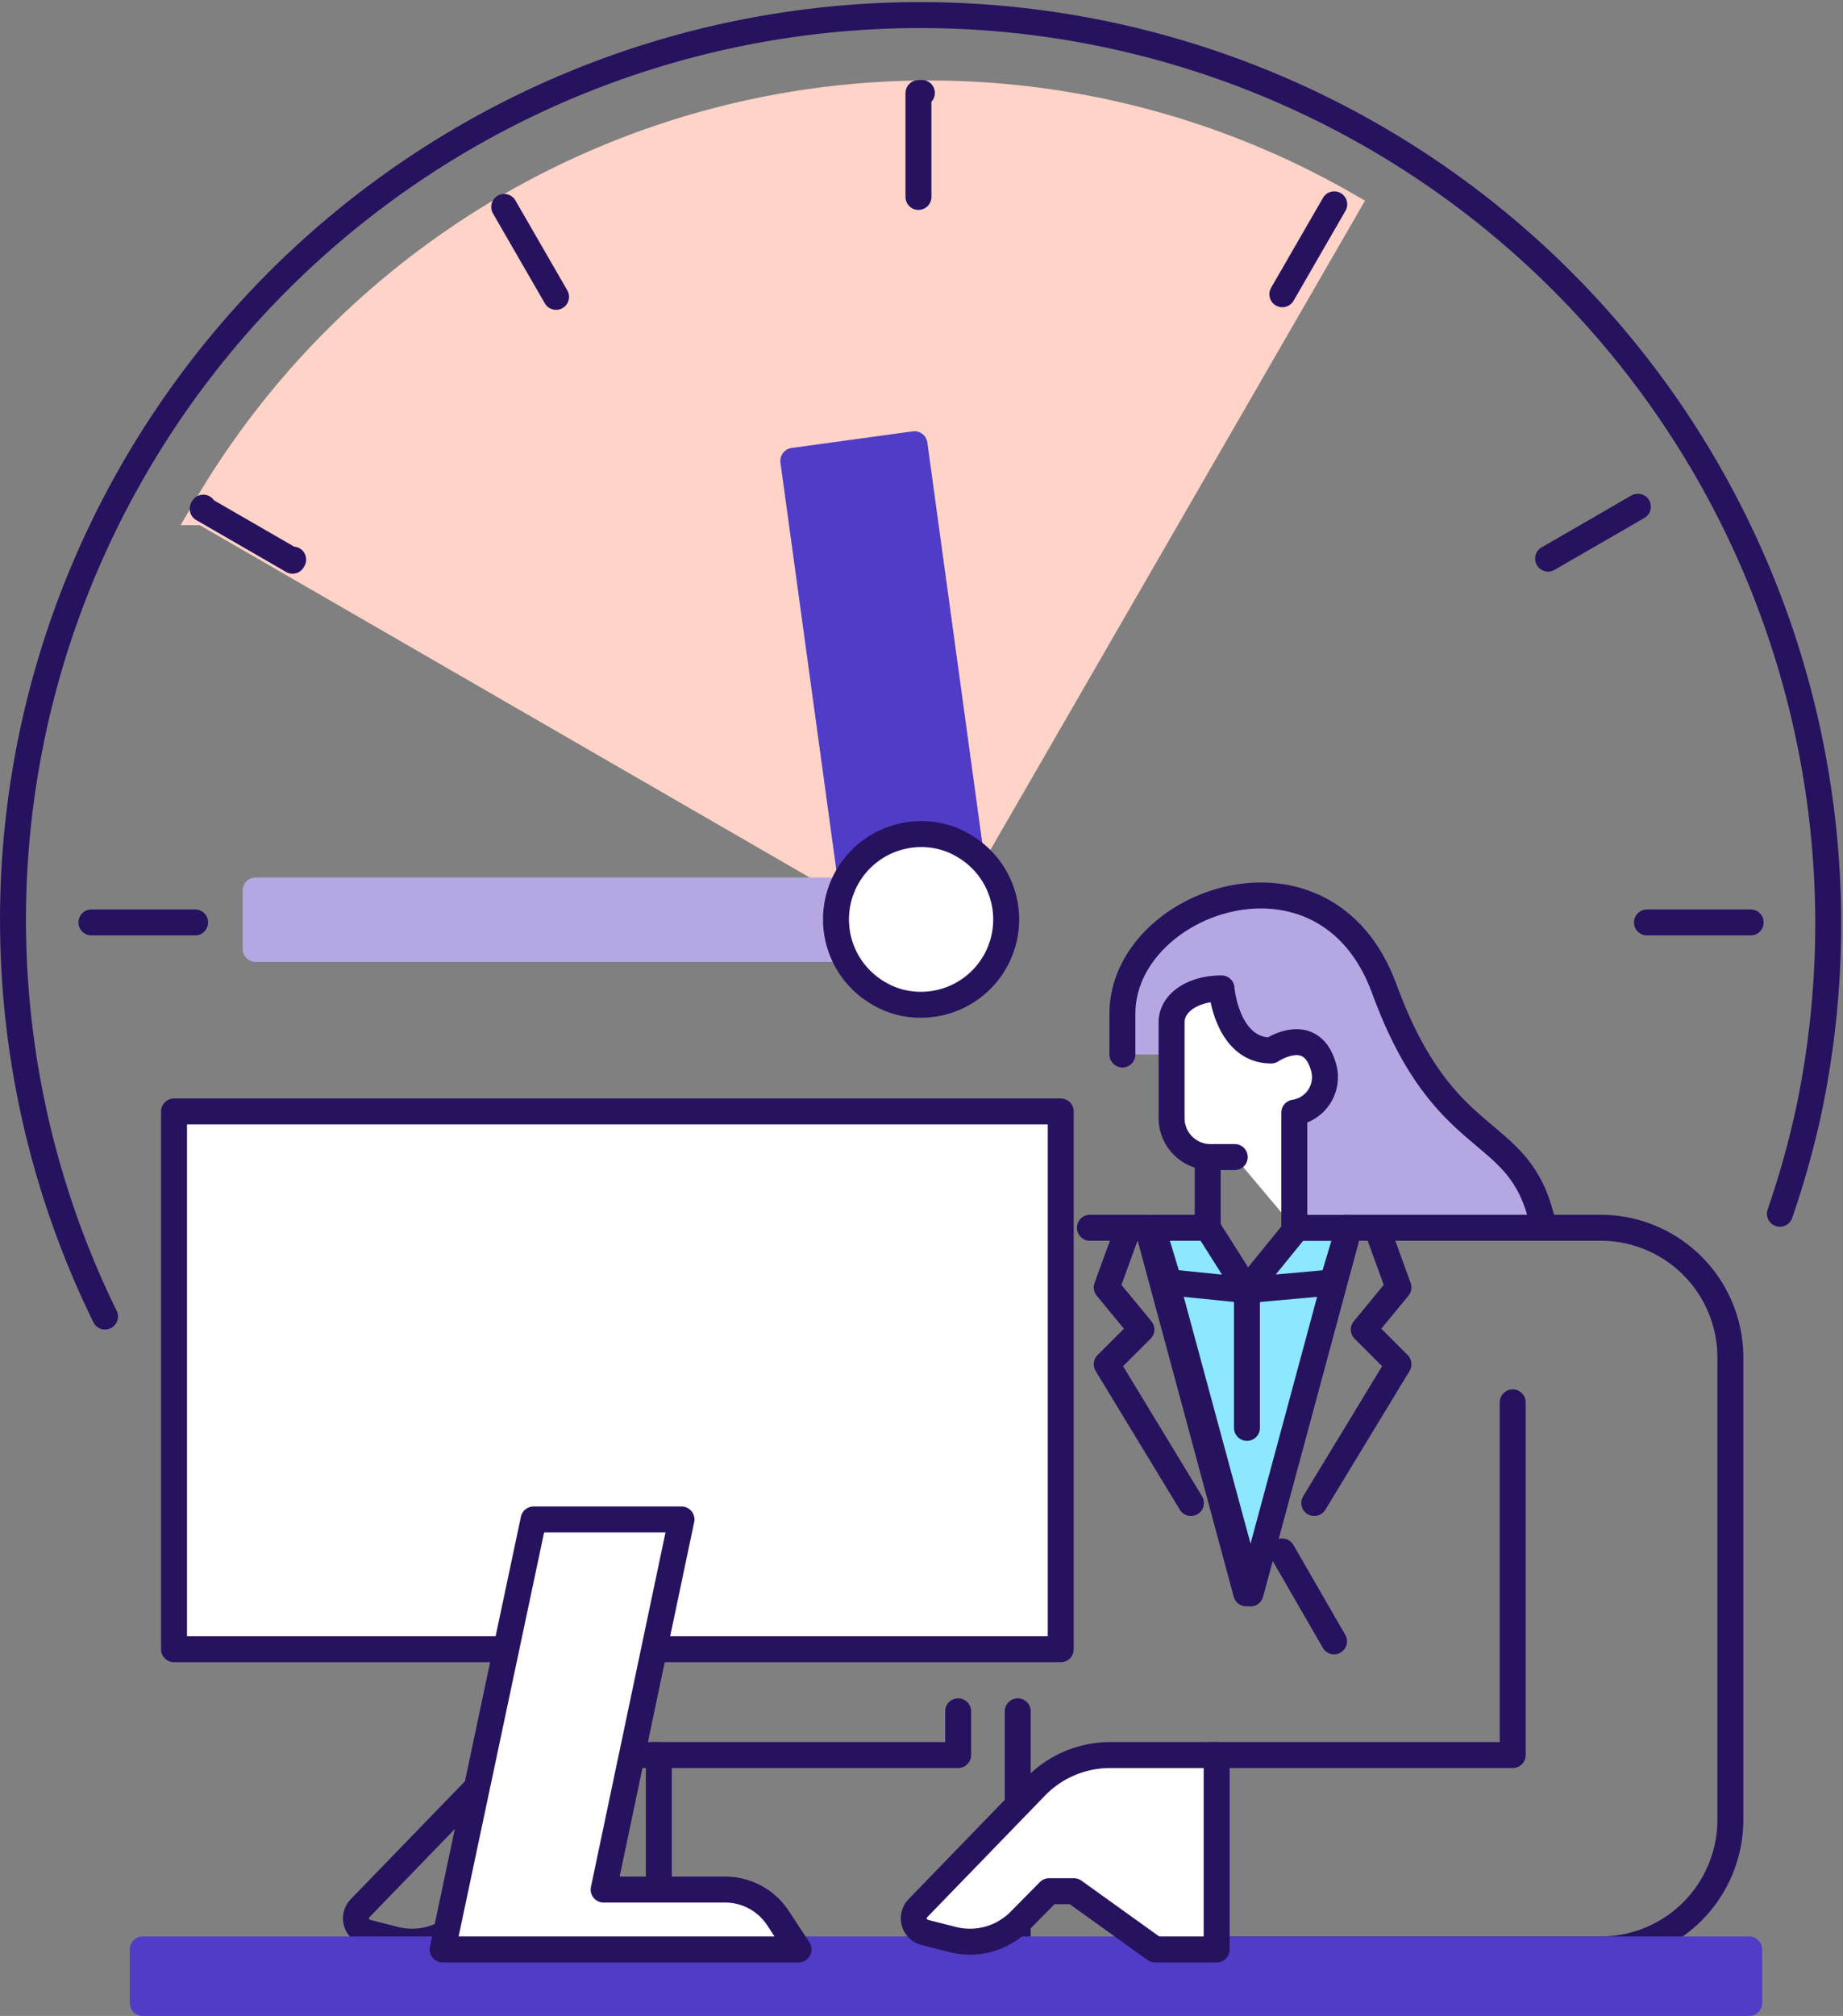 <svg height="77.656" viewBox="0 0 71.037 77.656" width="71.037" xmlns="http://www.w3.org/2000/svg"><rect x="0" y="0" width="71.037" height="77.656" fill="#808080" stroke="none"/><path d="m443.413 555.554a34.677 34.677 0 0 1 1.147-32.7 35 35 0 0 1 64.527 24.75 34.568 34.568 0 0 1 -1.117 3.99" fill="none" stroke="#271260" stroke-linecap="round" stroke-linejoin="round" transform="translate(-439.365 -504.84)"/><path d="m478.069 535.659-2.916 5.05-8.958-5.172-19-10.968a32.318 32.318 0 0 1 44.1-11.816l-13.225 22.906" fill="#ffd3c7" stroke="#ffd3c7" stroke-miterlimit="10" transform="translate(-439.365 -504.84)"/><path d="m9.853 34.3h27.274v2.252h-27.274z" fill="#b5a8e2" stroke="#b5a8e2" stroke-linecap="round" stroke-linejoin="round"/><path d="m0 0h19.574v4.713h-19.574z" fill="#503cc6" stroke="#503cc6" stroke-linecap="round" stroke-linejoin="round" transform="matrix(.136 .991 -.991 .136 35.248 17.111)"/><path d="m475.12 544a3.136 3.136 0 0 1 -1.607-.445 3.286 3.286 0 0 1 1.673-6.129 3.148 3.148 0 0 1 1.607.445 3.285 3.285 0 0 1 -1.673 6.129z" fill="#fff" stroke="#271260" stroke-linecap="round" stroke-linejoin="round" transform="translate(-439.652 -505.296)"/><path d="m475.186 508.421c-.045 0-.088 0-.133.005v4" fill="none" stroke="#271260" stroke-linecap="round" stroke-linejoin="round" transform="translate(-439.652 -504.84)"/><path d="m49.427 11.335 2-3.464" fill="none" stroke="#271260" stroke-linecap="round" stroke-linejoin="round"/><path d="m447.2 524.569c-.009.014-.016.029-.024.044l3.464 2 .024-.044" fill="none" stroke="#271260" stroke-linecap="round" stroke-linejoin="round" transform="translate(-439.364 -505.014)"/><path d="m21.433 11.435-1.999-3.463" fill="none" stroke="#271260" stroke-linecap="round" stroke-linejoin="round"/><path d="m63.131 19.519-3.462 1.999" fill="none" stroke="#271260" stroke-linecap="round" stroke-linejoin="round"/><path d="m63.481 35.532h3.998" fill="none" stroke="#271260" stroke-linecap="round" stroke-linejoin="round"/><path d="m49.421 59.763 1.999 3.463" fill="none" stroke="#271260" stroke-linecap="round" stroke-linejoin="round"/><path d="m19.426 63.152 2-3.464" fill="none" stroke="#271260" stroke-linecap="round" stroke-linejoin="round"/><path d="m7.821 51.458 3.462-1.999" fill="none" stroke="#271260" stroke-linecap="round" stroke-linejoin="round"/><path d="m7.521 35.532h-3.998" fill="none" stroke="#271260" stroke-linecap="round" stroke-linejoin="round"/><path d="m499.386 552.527c-.885-3.886-3.74-2.553-6.093-8.977-2.261-6.17-10.1-3.4-10.091.975v1.564h6.206l-.022 6.438z" fill="#b5a8e2" transform="translate(-439.94 -505.469)"/><g stroke-linecap="round" stroke-linejoin="round"><path d="m454.582 580.181a2.706 2.706 0 0 0 2.593-.722l1.127-1.14h.955l3.128 2.244h2.374v-7.488h-4.105a4 4 0 0 0 -2.872 1.216l-4.538 4.684a.559.559 0 0 0 .264.932z" fill="none" stroke="#271260" transform="translate(-439.365 -505.469)"/><path d="m464.759 573.075h11.762v-1.685" fill="none" stroke="#271260" transform="translate(-439.59 -505.469)"/><path d="m39.228 75.095v-9.174" fill="none" stroke="#271260"/><path d="m498.246 559.488v13.587h-11.646v7.488h15.036a5 5 0 0 0 5-5v-17.8a5 5 0 0 0 -5-5h-9.861l-3.8 14.081-3.8-14.081h-2.225" fill="none" stroke="#271260" transform="translate(-439.94 -505.469)"/><path d="m6.708 42.814h34.177v20.716h-34.177z" fill="#fff" stroke="#271260"/><path d="m492.875 552.767.835 2.294-1.337 1.623 1.337 1.336-3.246 5.346" fill="none" stroke="#271260" transform="translate(-439.807 -505.469)"/><path d="m483.222 552.767-.835 2.294 1.337 1.623-1.337 1.336 3.246 5.346" fill="none" stroke="#271260" transform="translate(-439.729 -505.469)"/><path d="m5.503 75.094h61.917v2.061h-61.917z" fill="#503cc6" stroke="#503cc6"/><path d="m484.165 552.767h2.135l1.526 2.4 1.952-2.4h2l-3.8 14.082z" fill="#8de7ff" stroke="#271260" transform="translate(-439.776 -505.469)"/><path d="m487.823 555.169-3.018-.305-.639-2.1h2.134z" fill="#8de7ff" stroke="#271260" transform="translate(-439.749 -505.469)"/><path d="m487.823 555.169 1.952-2.4h2l-.629 2.1z" fill="#8de7ff" stroke="#271260" transform="translate(-439.787 -505.469)"/><path d="m48.063 49.7v5.303" fill="none" stroke="#271260"/><path d="m487.365 550.04h-.935a1.5 1.5 0 0 1 -1.5-1.5v-3.69c0-.765.84-1.308 1.924-1.308 0 0 .192 2.393 1.915 2.393 0 0 1.6-1.085 2.041.734a1.381 1.381 0 0 1 -1.15 1.659v4.439" fill="#fff" stroke="#271260" transform="translate(-439.772 -505.469)"/><path d="m470.281 580.563h-13.718l3.507-16.563h5.7l-3 14.257h4.683a2.435 2.435 0 0 1 2.038 1.1z" fill="#fff" stroke="#271260" transform="translate(-439.503 -505.469)"/><path d="m476.423 580.181a2.706 2.706 0 0 0 2.593-.722l1.126-1.14h.955l3.129 2.244h2.374v-7.488h-4.105a4 4 0 0 0 -2.873 1.216l-4.538 4.684a.56.56 0 0 0 .265.932z" fill="#fff" stroke="#271260" transform="translate(-439.705 -505.469)"/><path d="m46.551 47.297v-2.726" fill="none" stroke="#271260"/><path d="m499.386 552.527c-.885-3.886-3.74-2.553-6.093-8.977-2.261-6.17-10.1-3.4-10.091.975v1.564" fill="none" stroke="#271260" transform="translate(-439.94 -505.469)"/></g></svg>